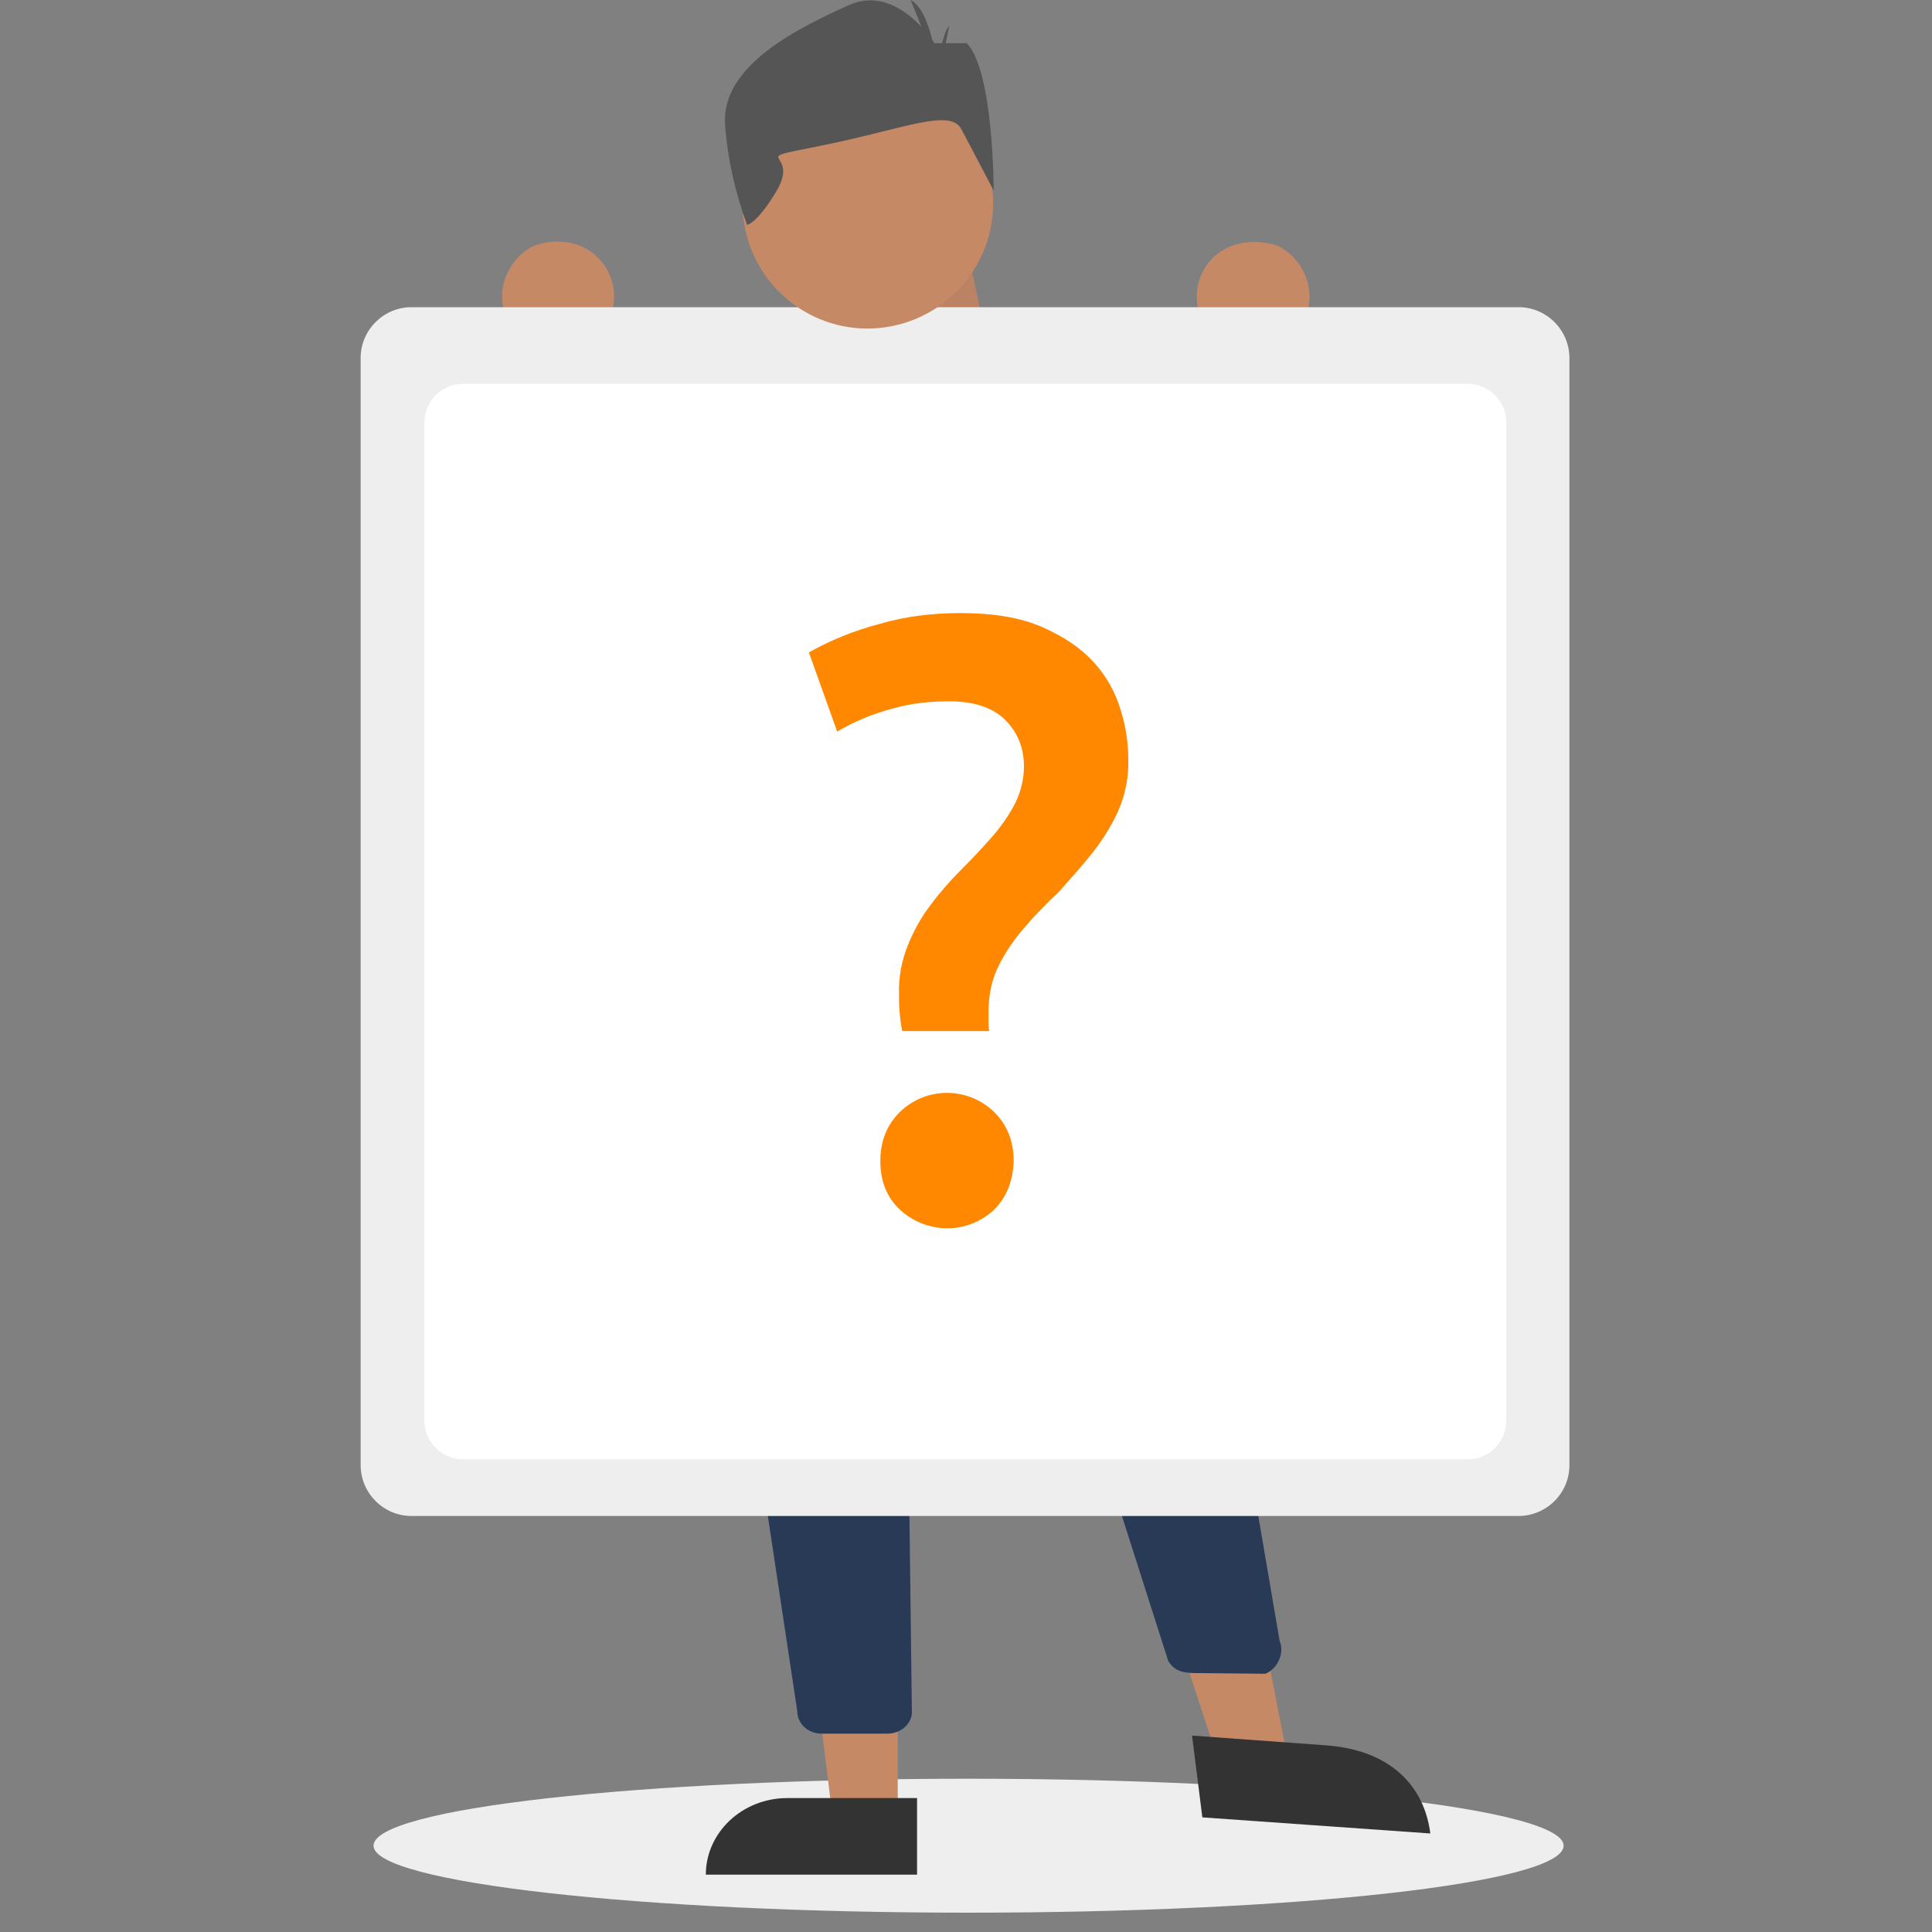 <?xml version="1.0" encoding="utf-8"?>
<!-- Generator: Adobe Illustrator 26.5.0, SVG Export Plug-In . SVG Version: 6.00 Build 0)  -->
<svg version="1.1" id="Ebene_1" xmlns="http://www.w3.org/2000/svg" xmlns:xlink="http://www.w3.org/1999/xlink" x="0px" y="0px"
	 viewBox="0 0 300 300" style="enable-background:new 0 0 300 300;" xml:space="preserve">
<rect x="0" y="0" width="300" height="300" fill="#808080" stroke="none"/>
<style type="text/css">
	.st0{fill:#EEEEEE;}
	.st1{fill:#C68966;}
	.st2{fill:#333333;}
	.st3{fill:#293A56;}
	.st4{fill:#BB8363;}
	.st5{fill:#FFFFFF;}
	.st6{fill:#555555;}
	.st7{fill-rule:evenodd;clip-rule:evenodd;fill:#FF8800;}
</style>
<g>
	<path class="st0" d="M150.4,297c-51,0-92.4-4.7-92.4-10.4c0-5.8,41.4-10.4,92.4-10.4c51,0,92.4,4.7,92.4,10.4
		C242.8,292.4,201.4,297,150.4,297z"/>
</g>
<path class="st1" d="M139.4,283.1h-10l-4.9-39.7h14.9V283.1z"/>
<path class="st2" d="M109.6,291.1c0-6.5,5.6-11.9,12.7-11.9h20.1v11.9"/>
<path class="st1" d="M199.7,271.9l-10.4,1.9l-12.8-39.1l15.4-3L199.7,271.9z"/>
<path class="st2" d="M222.1,284.7c-0.9-7.1-5.9-13-16.4-13.7l-20.6-1.5l1.6,12.7L222.1,284.7z"/>
<path class="st3" d="M137.8,269.2h-10.2c-2.2,0-3.8-1.6-3.8-3.5l-22.1-146.5c-0.3-2.1,1.3-4,3.5-4c0.3,0,0.5,0,0.5,0l63.9,6.2
	c1.9,0.3,3.5,1.9,3.5,3.7c0.2,11.1,16,73.1,17.9,84.6l7.7,45.1c0.8,1.9-0.3,4.3-2.2,5.1l-10.2-0.1c-2,0-3.8,0-4.9-1.9L166,209.7
	c-3.8-3.8-16.4-26.8-19.6-32.3c-0.3-1.6-1.9-2.7-3.5-2.4c-1.3,0.3-2.2,1.3-2.4,2.7l1.1,88.4C141.4,267.9,139.7,269.2,137.8,269.2z"
	/>
<path class="st1" d="M93.4,40.6c3,3.7,2.5,9-1.1,12c-0.4,0.5-0.7,0.7-1.3,0.8l4.3,36.8l-13.8-7.8l-2.7-32.6c-2-4.3-0.3-9.3,4-11.6
	C86.6,36.8,90.8,37.5,93.4,40.6z"/>
<path class="st1" d="M187.8,40.6c-3,3.7-2.5,9,1.1,12c0.4,0.5,0.7,0.7,1.3,0.8L186,90.2l13.8-7.8l2.7-32.6c2-4.3,0.3-9.3-4-11.6
	C194.6,36.9,190.4,37.6,187.8,40.6z"/>
<path class="st4" d="M131.5,43.5l2.4,17.6c0,0,21.1,1.7,20.9-0.2c-0.3-1.8-4-19.5-4-19.5L131.5,43.5z"/>
<path class="st0" d="M56,55.6c0-4.4,3.6-7.9,7.9-7.9h171.9c4.4,0,7.9,3.6,7.9,7.9v171.9c0,4.4-3.6,7.9-7.9,7.9H63.9
	c-4.4,0-7.9-3.6-7.9-7.9V55.6z"/>
<path class="st5" d="M65.9,65.6c0-3.3,2.7-6,6-6h156c3.3,0,6,2.7,6,6v155c0,3.3-2.7,6-6,6h-156c-3.3,0-6-2.7-6-6V65.6z"/>
<path class="st1" d="M137.6,50.8c10.6-1.6,18-11.5,16.4-22.1s-11.5-18-22.1-16.4c-10.6,1.6-18,11.5-16.4,22.1
	C117.1,45.1,127,52.4,137.6,50.8z"/>
<path class="st6" d="M154.3,29.6c0,0,0-18.7-4.2-22.9h-5c0,0-5.8-9.3-13.3-5.9c-7.5,3.4-20,9.3-19.2,18.7c0.4,5.3,1.6,10.5,3.4,15.4
	c0,0,1.4,0,4.5-5.1c4.1-6.8-5.4-4.7,7.1-7.2s20-5.9,21.7-2.5C151,23.3,154.3,29.6,154.3,29.6z"/>
<path class="st6" d="M145.4,9.9c0,0-0.8-8.2-4-9.9L145.4,9.9z"/>
<path class="st6" d="M145.4,13.9c0,0,0.4-8.2,2-9.9L145.4,13.9z"/>
<path class="st7" d="M154.4,187.8c-4.1,3.9-10.5,3.9-14.7,0c-2-1.9-3-4.4-3-7.5c0-3.1,1-5.6,3-7.6c4.1-4,10.6-4,14.7,0
	c2,2,3,4.5,3,7.6C157.3,183.4,156.3,185.9,154.4,187.8L154.4,187.8z M169.5,132.6c1.6-2,3-4.2,4.1-6.6l0,0c1.1-2.5,1.7-5.3,1.6-8.1
	c0-2.6-0.4-5.2-1.2-7.7c-0.8-2.7-2.2-5.2-4.1-7.3c-2-2.2-4.6-4-8-5.5c-3.4-1.5-7.6-2.2-12.8-2.2c-4.3,0-8.5,0.5-12.6,1.7
	c-3.8,1-7.5,2.5-10.9,4.4l4.4,12.3c2.7-1.6,5.6-2.8,8.7-3.6c2.8-0.8,5.7-1.1,8.7-1.1c3.9,0,6.8,1,8.7,2.9c1.9,1.9,2.9,4.3,2.9,7.2
	c0,2-0.5,4-1.4,5.8c-1,1.9-2.2,3.6-3.6,5.2c-1.5,1.7-3,3.3-4.7,5c-1.7,1.7-3.3,3.5-4.7,5.4c-1.5,1.9-2.7,4.1-3.6,6.3
	c-1,2.5-1.5,5.1-1.4,7.8c0,0.9,0,1.8,0.1,2.8c0.1,1,0.2,1.9,0.4,2.8h13.5c-0.1-0.5-0.1-1.1-0.1-1.7V157c0-2.5,0.5-4.9,1.6-7.1
	c1.1-2.2,2.5-4.2,4.1-6c1.6-1.9,3.4-3.7,5.3-5.5C166.1,136.6,167.9,134.6,169.5,132.6z"/>
</svg>
